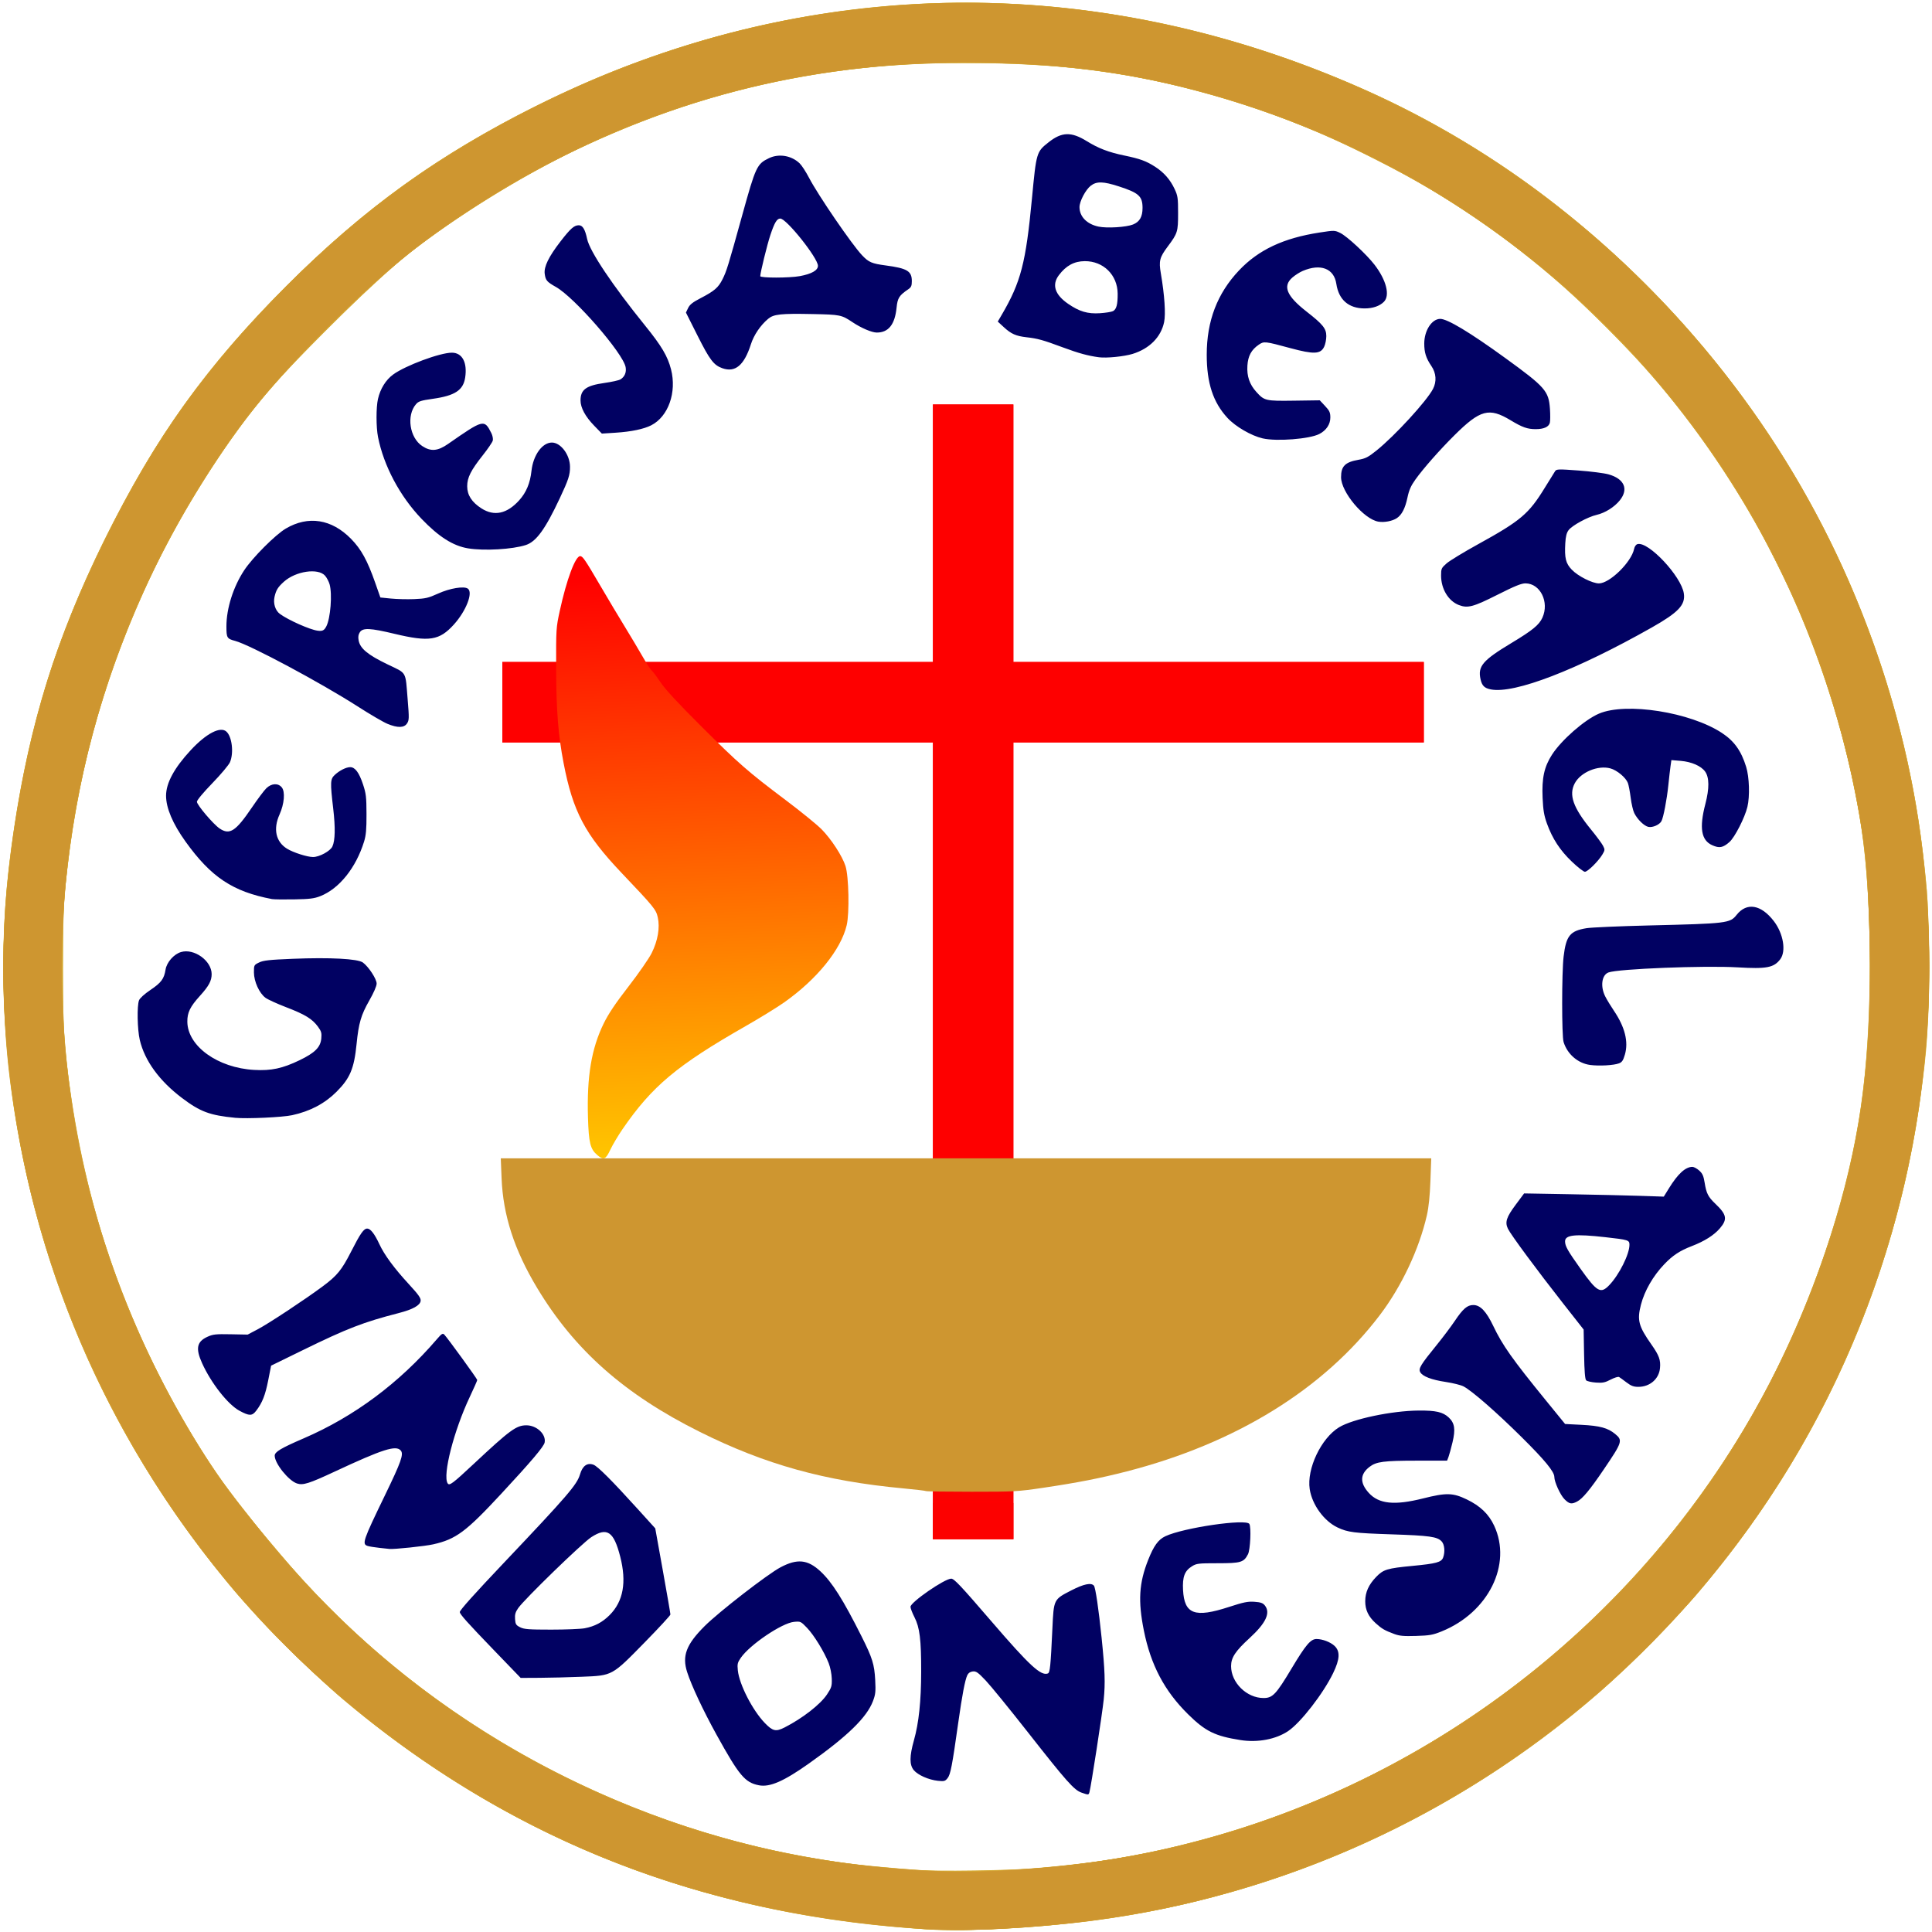 <?xml version="1.0" encoding="UTF-8" standalone="no"?>
<!-- Created with Inkscape (http://www.inkscape.org/) -->

<svg
   xmlns:dc="http://purl.org/dc/elements/1.1/"
   xmlns:cc="http://creativecommons.org/ns#"
   xmlns:rdf="http://www.w3.org/1999/02/22-rdf-syntax-ns#"
   xmlns:svg="http://www.w3.org/2000/svg"
   xmlns="http://www.w3.org/2000/svg"
   xmlns:xlink="http://www.w3.org/1999/xlink"
   xmlns:sodipodi="http://sodipodi.sourceforge.net/DTD/sodipodi-0.dtd"
   xmlns:inkscape="http://www.inkscape.org/namespaces/inkscape"
   id="svg2985"
   version="1.1"
   inkscape:version="0.48.0 r9654"
   width="177.165"
   height="177.165"
   sodipodi:docname="Logo GBI.svg"
   style="display:inline;enable-background:new"
   inkscape:export-filename="D:\Leo\Desktop\bitmap.png"
   inkscape:export-xdpi="1999.9961"
   inkscape:export-ydpi="1999.9961">
  <defs
     id="defs2989">
    <linearGradient
       inkscape:collect="always"
       id="linearGradient4120">
      <stop
         style="stop-color:#ffffff;stop-opacity:1;"
         offset="0"
         id="stop4122" />
      <stop
         style="stop-color:#ffffff;stop-opacity:0;"
         offset="1"
         id="stop4124" />
    </linearGradient>
    <linearGradient
       id="linearGradient3214">
      <stop
         id="stop3224"
         offset="0"
         style="stop-color:#abaa00;stop-opacity:0.749;" />
      <stop
         id="stop3222"
         offset="1"
         style="stop-color:#ff6600;stop-opacity:0.498;" />
    </linearGradient>
    <filter
       inkscape:collect="always"
       id="filter3071"
       color-interpolation-filters="sRGB">
      <feBlend
         inkscape:collect="always"
         mode="multiply"
         in2="BackgroundImage"
         id="feBlend3073" />
    </filter>
    <linearGradient
       inkscape:collect="always"
       xlink:href="#linearGradient4120"
       id="linearGradient4327"
       gradientUnits="userSpaceOnUse"
       x1="471.559"
       y1="438.459"
       x2="484.078"
       y2="617.901"
       gradientTransform="matrix(0.123,0,0,0.123,631.17,631.231)" />
    <linearGradient
       inkscape:collect="always"
       xlink:href="#linearGradient4130-3"
       id="linearGradient4318-5"
       gradientUnits="userSpaceOnUse"
       gradientTransform="matrix(0.123,0,0,0.123,631.17,630.985)"
       x1="454.867"
       y1="993.479"
       x2="431.915"
       y2="434.285" />
    <linearGradient
       id="linearGradient4130-3"
       inkscape:collect="always">
      <stop
         id="stop4132-5"
         offset="0"
         style="stop-color:#ffff00;stop-opacity:1" />
      <stop
         id="stop4134-6"
         offset="1"
         style="stop-color:#ff0000;stop-opacity:1" />
    </linearGradient>
    <linearGradient
       y2="434.285"
       x2="431.915"
       y1="993.479"
       x1="454.867"
       gradientTransform="matrix(0.123,0,0,0.123,631.664,630.986)"
       gradientUnits="userSpaceOnUse"
       id="linearGradient4344"
       xlink:href="#linearGradient4130-3"
       inkscape:collect="always" />
  </defs>
  <sodipodi:namedview
     pagecolor="#ffffff"
     bordercolor="#666666"
     borderopacity="1"
     objecttolerance="10"
     gridtolerance="10"
     guidetolerance="10"
     inkscape:pageopacity="0"
     inkscape:pageshadow="2"
     inkscape:window-width="1366"
     inkscape:window-height="708"
     id="namedview2987"
     showgrid="false"
     inkscape:zoom="1.9058123"
     inkscape:cx="91.687866"
     inkscape:cy="104.05715"
     inkscape:window-x="-8"
     inkscape:window-y="-8"
     inkscape:window-maximized="1"
     inkscape:current-layer="layer4"
     units="cm"
     fit-margin-top="0"
     fit-margin-left="0"
     fit-margin-right="0"
     fit-margin-bottom="0" />
  <g
     inkscape:groupmode="layer"
     id="layer10"
     inkscape:label="Lingkaran Putih"
     style="display:inline"
     transform="translate(-631.417,-631.417)" />
  <g
     inkscape:groupmode="layer"
     id="layer2"
     inkscape:label="Salib"
     style="display:inline;filter:url(#filter3071)"
     transform="translate(-631.417,-631.417)" />
  <g
     inkscape:groupmode="layer"
     id="layer5"
     inkscape:label="Cawan"
     transform="translate(-631.417,-631.417)" />
  <g
     inkscape:groupmode="layer"
     id="layer7"
     inkscape:label="Lingkaran Emas"
     style="display:inline"
     transform="translate(-631.417,-631.417)" />
  <g
     inkscape:groupmode="layer"
     id="layer3"
     inkscape:label="GBI Biru"
     style="display:inline"
     transform="translate(-631.417,-631.417)">
    <path
       style="fill:url(#linearGradient4327);fill-opacity:1;display:inline;enable-background:new"
       d="m 715.766,802.983 c -7.012,-0.497 -11.54,-1.224 -17.273,-2.773 -11.261,-3.044 -21.551,-8.288 -30.597,-15.593 -4.998,-4.036 -8.602,-7.723 -13.444,-13.755 -2.605,-3.245 -2.931,-3.694 -4.596,-6.335 -5.619,-8.914 -9.387,-18.343 -11.379,-28.475 -3.285,-16.706 -1.312,-34.064 5.67,-49.874 2.643,-5.986 6.733,-12.85 10.35,-17.37 3.259,-4.074 9.167,-10.06 13.462,-13.641 5.631,-4.695 14.57,-9.873 22.022,-12.756 12.234,-4.733 25.394,-6.413 39.542,-5.047 12.502,1.207 25.75,6.043 36.745,13.414 20.554,13.778 33.886,35.677 36.564,60.058 0.32,2.91 0.317,14.802 -0.004,17.939 -0.562,5.492 -1.391,9.704 -2.871,14.587 -4.272,14.093 -11.437,25.928 -21.852,36.098 -12.209,11.921 -27.781,19.763 -44.757,22.538 -5.517,0.902 -12.913,1.317 -17.581,0.986 z"
       id="path3267"
       inkscape:connector-curvature="0" />
    <path
       sodipodi:type="arc"
       style="fill:#ffffff;display:inline;enable-background:new"
       id="path4262"
       sodipodi:cx="790.81964"
       sodipodi:cy="737.7049"
       sodipodi:rx="655.08197"
       sodipodi:ry="584.26227"
       d="m 1445.902,737.705 c 0,322.679 -293.29,584.262 -655.082,584.262 -361.792,0 -655.082,-261.583 -655.082,-584.262 0,-322.679 293.29,-584.262 655.082,-584.262 361.792,0 655.082,261.583 655.082,584.262 z"
       transform="matrix(0.132,0,0,0.148,615.743,611.032)"
       inkscape:export-xdpi="199.98187"
       inkscape:export-ydpi="199.98187" />
    <g
       style="display:inline;filter:url(#filter3071);enable-background:new"
       id="g3297"
       transform="matrix(0.123,0,0,0.123,631.56,633.087)">
      <path
         style="fill:#fd2f2f"
         d="m 694.337,836.945 0,-297 -160.5,0 -160.5,0 0,-30 0,-30 160.5,0 160.5,0 0,-96 0,-96 30,0 30,0 0,96 0,96 153,0 153,0 0,30 0,30 -153,0 -153,0 0,297 0,297 -30,0 -30,0 0,-297 z"
         id="path3303"
         inkscape:connector-curvature="0" />
      <path
         style="fill:#fe0000"
         d="m 694.337,836.945 0,-297 -160.5,0 -160.5,0 0,-30 0,-30 160.5,0 160.5,0 0,-96 0,-96 30,0 30,0 0,96 0,96 153,0 153,0 0,30 0,30 -153,0 -153,0 0,297 0,297 -30,0 -30,0 0,-297 z"
         id="path3301"
         inkscape:connector-curvature="0" />
      <path
         style="fill:#fc0100"
         d="m 694.337,1120.445 0,-13.5 30,0 30,0 0,13.5 0,13.5 -30,0 -30,0 0,-13.5 z m 1,-20 0,-5.5 29,0 29,0 0,5.5 0,5.5 -29,0 -29,0 0,-5.5 z"
         id="path3299"
         inkscape:connector-curvature="0" />
    </g>
    <path
       style="fill:#ce9630;display:inline;enable-background:new"
       d="m 716.342,768.152 c -0.033,-0.033 -0.972,-0.145 -2.087,-0.249 -7.207,-0.671 -12.654,-2.184 -18.673,-5.186 -6.903,-3.442 -11.486,-7.499 -14.913,-13.2 -2.094,-3.483 -3.121,-6.657 -3.258,-10.064 l -0.073,-1.819 42.662,0 42.662,0 -0.075,2.065 c -0.05,1.386 -0.157,2.424 -0.324,3.156 -0.71,3.11 -2.312,6.513 -4.305,9.142 -5.156,6.802 -13.197,11.771 -23.223,14.35 -2.438,0.627 -4.482,1.028 -7.605,1.492 -2.387,0.355 -2.668,0.371 -6.611,0.371 -2.265,0 -4.145,-0.027 -4.178,-0.06 z"
       id="path3204"
       inkscape:connector-curvature="0" />
    <g
       style="display:inline;enable-background:new"
       id="g3281"
       transform="matrix(0.123,0,0,0.123,729.049,736.302)">
      <path
         style="fill:#d7b041"
         d="m -102.313,585.695 c -50.746,-3.412 -94.702,-9.869 -138.5,-20.345 -109.704,-26.24 -208.715,-76.608 -297.47,-151.326 -19.944,-16.79 -64.973,-61.835 -81.147,-81.176 -90.868,-108.662 -145.817,-231.256 -165.394,-369 -3.939,-27.717 -5.593,-49.684 -6.178,-82.038 -0.774,-42.828 1.389,-75.383 7.802,-117.462 12.307,-80.75 31.244,-141.029 67.389,-214.5 37.481,-76.187 75.883,-129.771 136.122,-189.936 57.197,-57.127 112.914,-97.304 184.899,-133.33 202.962,-101.574 428.761,-103.092 635.978,-4.277 101.261,48.288 193.484,125.272 263.6,220.043 72.88,98.506 120.156,217.37 134.832,339 3.953,32.765 4.569,44.68 4.519,87.5 -0.052,44.762 -0.932,58.716 -6.054,96 -13.393,97.489 -46.269,190.57 -97.023,274.702 -37.573,62.283 -86.591,120.581 -142.384,169.339 -105.855,92.509 -238.633,152.356 -377.991,170.371 -42.547,5.5 -95.615,8.277 -123,6.435 z m 70,-44.88 c 54.523,-3.843 94.277,-10.552 142,-23.965 182.994,-51.434 338.109,-180.315 422.016,-350.645 30.658,-62.236 52.843,-131.7 61.912,-193.857 8.664,-59.377 8.91,-149.822 0.563,-206.5 -10.397,-70.6 -36.443,-149.097 -70.839,-213.5 -89.217,-167.049 -242.1,-288.667 -423.653,-337.016 -56.897,-15.152 -105.577,-21.014 -175,-21.073 -104.295,-0.088 -195.182,20.33 -289.411,65.018 -38.965,18.479 -90.734,50.576 -124.089,76.935 -22.317,17.637 -77.344,71.124 -100.962,98.136 -35.725,40.86 -72.092,98.775 -97.15,154.713 -31.807,71.005 -49.891,139.113 -58.091,218.787 -2.543,24.709 -2.525,98.787 0.03,123 10.371,98.295 36.615,182.982 81.966,264.5 24.226,43.545 43.584,70.615 83.669,117 105.029,121.535 255.209,202.367 416.038,223.928 12.048,1.615 34.403,3.73 57,5.392 13.047,0.96 55.177,0.474 74,-0.852 z"
         id="path3295"
         inkscape:connector-curvature="0" />
      <path
         style="fill:#d6ad3a"
         d="m -101.813,585.695 c -156.567,-9.123 -296.066,-60.896 -414.37,-153.787 -30.194,-23.708 -65.351,-56.508 -89.565,-83.561 -95.851,-107.087 -157.14,-237.094 -177.981,-377.531 -8.546,-57.591 -9.916,-116.084 -4.003,-170.969 11.591,-107.587 39.612,-194.864 93.435,-291.013 30.125,-53.815 65.014,-99.234 113.605,-147.887 59.187,-59.263 114.444,-98.865 189.88,-136.081 28.678,-14.149 48.792,-22.817 75.329,-32.466 175.089,-63.661 360.049,-56.7 535.534,20.154 167.125,73.193 305.12,217.113 373.49,389.526 27.137,68.433 42.428,133.332 49.188,208.767 1.77,19.757 2.356,72.863 1.048,95 -9.526,161.171 -68.704,308.658 -172.537,430 -15.112,17.661 -46.794,49.943 -65.052,66.286 -108.659,97.258 -242.011,158.434 -386.145,177.145 -41.777,5.423 -92.794,8.11 -121.855,6.417 z m 83.5,-45.776 c 23.62,-2.209 40.377,-4.295 57.158,-7.116 191.349,-32.166 360.648,-146.416 463.006,-312.457 46.313,-75.127 80.788,-168.72 92.271,-250.5 8.424,-59.992 8.212,-152.856 -0.473,-207.5 -13.998,-88.073 -46.27,-174.557 -93.289,-250 -28.814,-46.233 -56.458,-80.876 -96.619,-121.079 -42.485,-42.53 -82.654,-73.951 -133.554,-104.468 -17.084,-10.243 -61.097,-32.491 -80,-40.44 -61.145,-25.711 -125.239,-42.599 -184,-48.481 -50.142,-5.02 -109.161,-5.006 -156,0.037 -114.946,12.374 -221.72,53.672 -319,123.383 -27.599,19.777 -42.281,32.703 -80.063,70.485 -38.66,38.66 -52.069,53.971 -72.437,82.709 -12.433,17.543 -28.114,42.393 -39.21,62.135 -43.074,76.643 -71.96,164.928 -82.198,251.219 -3.851,32.455 -4.092,37.336 -4.063,82 0.031,48.001 0.648,57.762 6.032,95.5 14.1,98.837 51.763,196.13 108.777,281 10.644,15.845 41.707,54.172 63.216,78 96.949,107.401 234.953,183.012 379.446,207.896 26.313,4.531 41.821,6.375 76.5,9.092 16.207,1.27 75.241,0.386 94.5,-1.415 z"
         id="path3293"
         inkscape:connector-curvature="0" />
      <path
         style="fill:#d6a934"
         d="m -102.313,585.662 c -3.575,-0.165 -14.15,-0.997 -23.5,-1.848 -158.439,-14.428 -291.148,-68.787 -410,-167.939 -28.968,-24.166 -63.511,-58.915 -88.501,-89.027 -104.736,-126.204 -163.647,-283.528 -166.687,-445.146 -0.774,-41.145 1.089,-70.044 7.275,-112.854 11.687,-80.886 31.63,-145.323 67.467,-218 39.025,-79.141 77.227,-132.091 140.066,-194.136 48.855,-48.237 93.141,-81.798 148.881,-112.825 101.67,-56.594 204.852,-87.093 316.361,-93.511 164.531,-9.469 341.036,44.915 471.639,145.322 137.406,105.637 231.442,253.417 267.988,421.15 9.84,45.163 14.637,86.985 15.655,136.5 1.667,81.053 -9.721,158.504 -34.627,235.5 -29.71,91.847 -74.841,172.26 -138.907,247.5 -13.681,16.067 -54.923,57.614 -71.109,71.633 -94.28,81.663 -203.103,136.077 -323.5,161.757 -55.404,11.818 -127.714,18.268 -178.5,15.924 z m 50.316,-43.777 c 112.472,-3.545 221.892,-35.096 319.184,-92.035 131.054,-76.698 233.132,-196.051 288.225,-337.002 35.442,-90.676 47.867,-167.786 44.392,-275.5 -1.453,-45.034 -3.461,-63.844 -10.653,-99.785 -22.952,-114.701 -73.352,-218.784 -149.005,-307.715 -16.052,-18.869 -55.554,-58.441 -73.962,-74.093 -46.243,-39.319 -87.518,-66.47 -141.997,-93.406 -81.568,-40.329 -161.342,-61.725 -250,-67.052 -23.881,-1.435 -75.036,-1.451 -95,-0.03 -119.326,8.492 -221.96,43.067 -322.832,108.756 -35.254,22.958 -56.549,40.044 -90.084,72.277 -38.04,36.564 -65.736,67.431 -85.734,95.549 -72.232,101.563 -114.813,216.434 -125.869,339.556 -1.78,19.823 -2.582,56.38 -1.787,81.444 3.949,124.487 43.529,246.538 114.151,352 6.614,9.876 25.528,34.257 41.117,53 71.582,86.064 156.019,148.91 257.539,191.685 66.002,27.81 132.858,44.315 204,50.363 21.145,1.798 51.09,3.257 57.5,2.803 2.2,-0.156 11.567,-0.522 20.816,-0.814 z"
         id="path3291"
         inkscape:connector-curvature="0" />
      <path
         style="fill:#d3a12d"
         d="m -100.313,585.661 c -11.079,-0.513 -40.754,-3.298 -57,-5.35 -104.743,-13.227 -199.254,-45.607 -285.5,-97.815 -124.789,-75.539 -222.662,-185.333 -283.387,-317.902 -52.275,-114.122 -74.059,-242.715 -61.535,-363.247 5.372,-51.703 15.799,-103.284 30.119,-149 16.65,-53.153 45.989,-116.198 79.113,-170 35.255,-57.263 91.8,-120.906 151.19,-170.167 78.914,-65.456 184.184,-117.638 288,-142.762 154.214,-37.321 311.958,-22.149 462,44.434 154.499,68.561 285.134,198.586 356.346,354.683 53.443,117.147 74.662,243.326 62.106,369.313 -19.956,200.226 -121.634,381.724 -281.452,502.399 -69.287,52.317 -146.918,91.491 -229,115.557 -29.874,8.759 -49.305,13.312 -79,18.51 -49.575,8.678 -110.859,13.254 -152,11.348 z m 63,-44.394 c 44.946,-2.668 85.321,-8.611 125,-18.399 197.98,-48.834 364.875,-185.823 450.585,-369.844 18.209,-39.095 34.634,-85.382 44.775,-126.177 14.25,-57.327 19.246,-113.384 16.804,-188.538 -0.669,-20.604 -1.671,-41.737 -2.225,-46.962 -6.355,-59.903 -23.798,-126.358 -48.69,-185.5 -9.288,-22.068 -28.818,-60.927 -40.569,-80.72 -97.293,-163.879 -257.627,-278.976 -443.18,-318.137 -71.462,-15.082 -161.838,-17.372 -240,-6.082 -109.327,15.792 -214.756,60.266 -306.305,129.211 -38.021,28.633 -102.142,92.881 -130.334,130.591 -93.308,124.812 -141.557,278.641 -135.775,432.887 3.678,98.107 26.869,188.791 70.648,276.25 19.398,38.753 39.071,70.488 61.654,99.46 26.948,34.572 47.68,58.043 73.957,83.728 101.078,98.8 234.977,164 376.293,183.231 45.634,6.21 82.568,7.66 127.362,5 z"
         id="path3289"
         inkscape:connector-curvature="0" />
      <path
         style="fill:#d19b2d"
         d="m -98.313,585.659 c -3.575,-0.166 -14.6,-0.994 -24.5,-1.838 -159.331,-13.595 -295.563,-69.291 -414.488,-169.456 -127.023,-106.985 -215.704,-262.398 -243.44,-426.627 -13.015,-77.066 -13.902,-142.59 -2.948,-217.891 11.991,-82.432 30.685,-143.148 66.875,-217.212 37.336,-76.408 74.159,-128.535 132.896,-188.129 58.486,-59.34 114.797,-100.259 189.377,-137.615 175.065,-87.686 367.041,-101.161 551.228,-38.693 121.861,41.33 224.709,110.043 310.054,207.149 45.182,51.409 85.482,114.038 113.932,177.06 65.358,144.78 80.921,303.776 44.873,458.44 -31.195,133.841 -99.486,255.102 -197.239,350.224 -105.065,102.238 -235.553,168.824 -379.62,193.715 -45.948,7.939 -109.323,12.626 -147,10.874 z m 45,-43.346 c 85.867,-4.105 154.173,-18.144 226,-46.452 73.123,-28.818 135.525,-66.539 195.96,-118.453 97.55,-83.796 168.833,-195.042 207.012,-323.062 19.086,-64 26.073,-121.044 24.681,-201.5 -0.887,-51.292 -3.106,-75.544 -10.21,-111.633 -33.59,-170.624 -126.829,-317.252 -266.91,-419.745 -93.169,-68.169 -209.063,-113.116 -320.033,-124.118 -60.7,-6.018 -128.526,-4.386 -185.042,4.454 -101.352,15.853 -196.276,55.025 -284.458,117.387 -27.417,19.389 -48.993,38.136 -83.03,72.144 -41.518,41.482 -63.075,67.608 -88.71,107.511 -51.313,79.873 -84.843,166.133 -100.716,259.102 -10.866,63.642 -11.94,137.551 -2.947,202.898 13.817,100.409 51.448,198.882 108.72,284.5 8.419,12.586 34.581,45.584 52.724,66.5 66.307,76.441 148.525,136.333 241.959,176.256 76.514,32.693 151.33,49.644 239,54.149 22.87,1.175 22.725,1.175 46,0.062 z"
         id="path3287"
         inkscape:connector-curvature="0" />
      <path
         style="fill:#cf972f"
         d="m -96.813,585.656 c -3.85,-0.165 -15.325,-1.002 -25.5,-1.86 -144.91,-12.224 -270.058,-59.177 -382,-143.32 -69.905,-52.545 -128.708,-116.37 -175.17,-190.129 -66.152,-105.016 -103.333,-221.294 -110.797,-346.5 -4.693,-78.713 8.572,-177.042 34.67,-257 19.94,-61.091 56.378,-135.057 92.122,-187 14.67,-21.318 35.492,-47.825 51.059,-65 59.265,-65.386 114.702,-110.674 182.616,-149.182 181.195,-102.741 385.627,-123.706 580.115,-59.492 134.367,44.364 246.395,121.9 335.456,232.174 117.342,145.291 173.437,332.333 155.352,518 -14.113,144.891 -71.969,282.815 -164.854,393 -63.478,75.3 -140.944,136.35 -228.321,179.936 -81.78,40.794 -166.506,64.753 -258.249,73.028 -37.936,3.422 -62.505,4.372 -86.5,3.345 z m 63.5,-44.356 c 88.903,-6.002 168.846,-26.275 245.806,-62.334 139.679,-65.446 254.375,-178.121 320.771,-315.118 35.142,-72.51 56.786,-146.015 63.896,-217 4.034,-40.277 4.534,-111.261 1.056,-149.909 -5.285,-58.717 -22.387,-126.626 -46.865,-186.091 -38.057,-92.454 -97.631,-176.839 -172.665,-244.575 -72.685,-65.617 -160.644,-115.476 -254.628,-144.336 -41.117,-12.626 -79.958,-20.592 -119.871,-24.586 -71.721,-7.176 -146.233,-3.985 -212.5,9.098 -93.93,18.546 -183.338,58.273 -265.5,117.972 -41.092,29.857 -105.308,93.108 -136.479,134.427 -102.676,136.103 -151.244,308.242 -134.469,476.597 9.969,100.049 41.466,194.591 93.75,281.403 12.505,20.763 21.303,33.802 33.065,49 38.074,49.199 68.008,81.505 105.669,114.04 98.833,85.382 225.388,141.646 353.965,157.367 46.852,5.729 82.819,6.892 125,4.045 z"
         id="path3285"
         inkscape:connector-curvature="0" />
      <path
         style="fill:#ce9630"
         d="m -102.813,585.275 c -103.073,-6.145 -199.754,-31.103 -286.395,-73.933 -120.952,-59.791 -220.511,-149.87 -292.33,-264.495 -19.221,-30.677 -41.676,-74.311 -55.198,-107.26 -45.11,-109.922 -62.535,-226.936 -50.591,-339.74 9.73,-91.888 31.272,-167.073 71.058,-248 38.08,-77.455 76.109,-130.679 136.471,-190.998 55.643,-55.603 106.97,-93.278 175.647,-128.929 152.877,-79.36 319.425,-101.712 484.528,-65.028 90.576,20.125 182.899,60.254 254.809,110.755 105.23,73.9 190.144,174.981 242.525,288.7 78.142,169.646 87.931,357.977 27.754,533.933 -46.846,136.976 -133.035,255.254 -249.48,342.367 -106.564,79.72 -233.711,128.067 -367.298,139.662 -45.45,3.945 -64.639,4.567 -91.5,2.966 z m 52.5,-42.958 c 20.693,-1.079 48.252,-3.323 61.5,-5.007 182.063,-23.144 345.508,-118.355 456.612,-265.988 52.503,-69.764 92.675,-154.348 114.748,-241.603 14.1,-55.737 18.951,-104.037 17.816,-177.372 -0.807,-52.128 -3.313,-78.425 -11.123,-116.726 -38.553,-189.056 -151.462,-348.381 -318.053,-448.801 -17.245,-10.395 -65.226,-34.517 -84,-42.229 -60.591,-24.891 -120.275,-40.605 -177.797,-46.809 -19.35,-2.087 -61.714,-4.387 -81.306,-4.414 -124.417,-0.171 -239.307,30.826 -343.897,92.783 -28.953,17.151 -61.599,39.762 -81.657,56.556 -32.722,27.397 -81.557,76.766 -106.474,107.639 -24.919,30.875 -55.42,79.947 -75.311,121.164 -56.955,118.021 -78.917,245.296 -64.507,373.836 11.926,106.379 49.602,208.517 110.507,299.578 9.697,14.498 38.276,50.589 56.557,71.422 47.229,53.823 106.574,102.126 168.885,137.464 85.645,48.57 176.577,77.225 273,86.026 36.559,3.337 56.719,3.929 84.5,2.48 z"
         id="path3283"
         inkscape:connector-curvature="0" />
    </g>
    <g
       id="g3226"
       transform="matrix(0.123,0,0,0.123,554.988,653.133)">
      <path
         style="fill:#010162"
         d="m 1427.676,1159.903 c -5.525,-1.928 -11.131,-8.238 -40.016,-45.046 -13.533,-17.245 -27.652,-34.568 -31.374,-38.496 -5.798,-6.116 -7.186,-7.093 -9.682,-6.807 -1.933,0.221 -3.31,1.174 -4.091,2.833 -1.7,3.61 -3.858,14.957 -6.75,35.5 -4.492,31.911 -5.743,38.428 -7.904,41.175 -1.832,2.329 -2.509,2.52 -7.217,2.034 -6.845,-0.707 -14.908,-4.255 -17.99,-7.919 -3.292,-3.912 -3.266,-10.406 0.088,-22.29 3.648,-12.926 5.368,-29.214 5.404,-51.178 0.039,-23.839 -1.085,-32.95 -5.008,-40.587 -1.629,-3.171 -2.961,-6.662 -2.961,-7.759 0,-3.405 25.426,-20.976 30.353,-20.976 2.185,0 6.899,5.005 30.139,32 28.326,32.903 36.735,40.662 41.915,38.674 1.598,-0.613 2.068,-5.258 3.382,-33.445 1.024,-21.964 0.883,-21.678 14.085,-28.479 9.314,-4.798 14.906,-5.957 16.892,-3.5 1.16,1.435 3.553,17.692 5.711,38.797 2.478,24.24 2.812,33.887 1.59,45.953 -1.086,10.723 -9.509,65.363 -10.676,69.25 -0.62,2.066 -0.722,2.07 -5.89,0.266 z m -240.5,-5.478 c -10.404,-2.025 -14.717,-7.164 -31.538,-37.578 -9.948,-17.988 -18.726,-36.681 -21.975,-46.798 -3.888,-12.107 -0.687,-20.555 12.965,-34.216 10.581,-10.588 47.067,-38.864 56.707,-43.948 12.447,-6.564 20.179,-5.783 29.659,2.994 8.656,8.014 16.939,21.114 30.745,48.627 8.02,15.982 9.508,20.742 10.123,32.381 0.457,8.661 0.236,10.77 -1.651,15.752 -4.619,12.192 -18.895,26.106 -47.737,46.528 -18.79,13.305 -29.187,17.837 -37.297,16.259 z m 19.145,-43.113 c 13.369,-6.82 26.675,-17.179 31.606,-24.606 3.376,-5.084 3.713,-6.197 3.558,-11.755 -0.098,-3.517 -1.084,-8.473 -2.309,-11.602 -3.307,-8.45 -10.987,-20.95 -16.184,-26.345 -4.61,-4.785 -4.803,-4.873 -9.689,-4.404 -8.992,0.864 -32.822,16.966 -39.614,26.767 -2.467,3.561 -2.727,4.654 -2.236,9.416 1.085,10.509 10.991,29.792 20.177,39.277 5.865,6.055 8.188,6.569 14.69,3.252 z m 339.855,9.408 c -19.047,-3 -26.17,-6.516 -39.134,-19.319 -17.554,-17.336 -27.73,-36.634 -32.89,-62.376 -4.42,-22.049 -3.606,-35.386 3.212,-52.592 4.194,-10.583 7.516,-15.164 12.819,-17.673 13.363,-6.322 60.142,-13.179 62.615,-9.178 1.485,2.402 0.737,19.21 -1.004,22.578 -3.15,6.092 -5.279,6.726 -22.579,6.726 -14.407,0 -15.803,0.165 -19.181,2.266 -5.492,3.415 -7.178,7.882 -6.665,17.655 0.951,18.115 8.734,20.985 34.309,12.649 10.834,-3.531 13.983,-4.169 18.899,-3.829 4.638,0.321 6.294,0.897 7.75,2.695 4.445,5.489 0.879,13.155 -11.322,24.341 -10.652,9.766 -13.826,14.573 -13.826,20.939 0,12.314 11.626,23.748 24.173,23.774 6.805,0.014 9.325,-2.642 21.003,-22.138 10.502,-17.534 14.165,-21.852 18.535,-21.852 4.405,0 10.36,2.264 13.383,5.088 4.34,4.054 4.051,9.903 -1.005,20.339 -7.394,15.264 -24.132,36.842 -33.489,43.172 -9.149,6.19 -22.736,8.761 -35.6,6.735 z m -556.549,-66.998 c -19.804,-20.533 -25.451,-26.845 -25.451,-28.448 0,-1.393 10.577,-13.206 33.099,-36.965 47.193,-49.787 54.298,-58.043 56.515,-65.669 1.857,-6.39 5.442,-8.944 10.079,-7.181 3.173,1.206 13.723,11.77 32.912,32.956 l 13.106,14.47 5.663,31.5 c 3.115,17.325 5.654,32.051 5.644,32.723 -0.01,0.673 -8.54,9.923 -18.956,20.557 -24.827,25.347 -24.038,24.914 -47.063,25.857 -9.625,0.394 -23.827,0.75 -31.559,0.79 l -14.059,0.073 -19.93,-20.664 z m 67.628,-16.351 c 7.521,-1.426 13.21,-4.432 18.61,-9.832 10.212,-10.212 12.797,-24.525 7.885,-43.654 -4.815,-18.746 -9.751,-22.062 -21.52,-14.456 -6.756,4.367 -49.913,46.261 -54.554,52.957 -2.05,2.958 -2.556,4.742 -2.312,8.143 0.276,3.849 0.72,4.559 3.813,6.104 2.975,1.486 6.444,1.749 23.113,1.75 10.787,9e-4 22.022,-0.455 24.965,-1.013 z m 603.386,4.189 c -6.981,-2.599 -9.047,-3.802 -13.626,-7.939 -5.439,-4.914 -7.844,-9.973 -7.817,-16.446 0.028,-6.68 2.535,-12.255 8.121,-18.057 5.398,-5.606 8.175,-6.447 27.29,-8.273 17.487,-1.67 21.331,-2.71 22.629,-6.123 1.601,-4.21 1.111,-9.774 -1.066,-12.111 -3.293,-3.534 -8.941,-4.33 -37.377,-5.266 -27.947,-0.92 -32.539,-1.502 -40.167,-5.087 -10.14,-4.766 -19.049,-17.008 -20.823,-28.613 -2.317,-15.153 8.48,-37.91 21.872,-46.099 10.17,-6.219 39.417,-12.361 59.5,-12.495 12.755,-0.085 17.934,1.115 22.266,5.158 4.434,4.139 5.147,8.755 2.846,18.425 -1.08,4.539 -2.436,9.49 -3.013,11.002 l -1.05,2.75 -22.775,0.024 c -24.575,0.026 -29.954,0.731 -35.006,4.584 -7.164,5.464 -7.377,11.945 -0.639,19.404 7.515,8.318 19.209,9.521 40.511,4.165 17.352,-4.362 22.257,-4.245 32.643,0.777 9.993,4.832 16.314,10.893 20.344,19.505 13.514,28.878 -4.236,64.696 -39.056,78.814 -6.616,2.682 -9.023,3.114 -19.072,3.423 -9.399,0.288 -12.42,0.011 -16.535,-1.521 z M 904.176,977.414 c -3.575,-0.379 -7.513,-1.02 -8.75,-1.425 -4.318,-1.414 -3.466,-3.901 12.908,-37.695 12.116,-25.004 14.122,-30.66 11.849,-33.399 -3.514,-4.234 -13.338,-1.103 -49.507,15.776 -18.887,8.814 -23.402,10.233 -27.868,8.759 -6.331,-2.09 -16.632,-14.932 -16.632,-20.736 0,-2.819 4.647,-5.598 21.565,-12.893 37.677,-16.248 71.135,-41.138 99.264,-73.844 3.654,-4.248 4.432,-4.732 5.627,-3.5 2.449,2.525 24.544,32.967 24.544,33.817 0,0.451 -2.527,6.173 -5.615,12.716 -11.843,25.094 -20.317,58.216 -16.455,64.318 1.296,2.048 3.611,0.319 19.656,-14.68 26.916,-25.162 31.547,-28.551 39.036,-28.566 7.699,-0.015 14.802,6.655 13.628,12.798 -0.58,3.032 -9.852,13.99 -32.338,38.218 -26.357,28.398 -33.742,33.888 -50.745,37.719 -6.153,1.386 -29.36,3.82 -32.666,3.426 -0.55,-0.066 -3.925,-0.429 -7.5,-0.808 z m 883.56,-36.277 c -3.106,-3.115 -7.56,-12.891 -7.56,-16.592 0,-3.905 -7.079,-12.52 -24.371,-29.658 -18.749,-18.583 -37.116,-34.62 -43.343,-37.845 -1.959,-1.014 -7.849,-2.489 -13.088,-3.276 -10.812,-1.624 -17.49,-4.188 -19.192,-7.367 -1.422,-2.658 0.268,-5.432 12.405,-20.363 4.538,-5.582 10.559,-13.591 13.38,-17.796 6.105,-9.101 9.311,-11.854 13.808,-11.854 5.2,0 9.677,4.706 14.903,15.667 6.841,14.347 14.151,24.687 39.19,55.43 l 14.332,17.596 12.238,0.625 c 13.691,0.699 19.605,2.301 25.044,6.784 5.836,4.811 5.462,5.973 -8.588,26.674 -10.253,15.106 -15.698,21.646 -19.783,23.758 -4.147,2.145 -5.766,1.837 -9.375,-1.784 z m -987.898,-65.97 c -8.573,-4.65 -21.055,-20.547 -27.78,-35.381 -4.992,-11.009 -3.972,-16.096 3.954,-19.718 4.096,-1.872 6.208,-2.102 17.329,-1.886 l 12.665,0.246 7.665,-4.037 c 8.06,-4.245 35.189,-22.177 48.29,-31.92 10.768,-8.008 14.155,-12.152 21.161,-25.895 6.984,-13.698 9.431,-17.188 12.055,-17.188 2.391,0 5.489,3.971 8.971,11.5 3.741,8.087 11.021,17.983 22.005,29.909 7.259,7.882 9.064,10.434 8.825,12.475 -0.395,3.367 -5.814,6.391 -16.287,9.088 -26.42,6.804 -38.398,11.435 -71.609,27.682 l -23.596,11.543 -2.162,10.955 c -2.183,11.063 -4.39,16.66 -8.91,22.598 -3.091,4.06 -5.137,4.065 -12.575,0.03 z m 1034.165,-21.074 c -2.38,-1.812 -4.87,-3.626 -5.533,-4.032 -0.664,-0.406 -3.488,0.454 -6.276,1.912 -4.276,2.236 -6.006,2.583 -11.058,2.217 -3.294,-0.238 -6.545,-0.988 -7.224,-1.666 -0.864,-0.863 -1.333,-6.731 -1.563,-19.551 l -0.328,-18.318 -15.327,-19.505 c -19.217,-24.455 -38.997,-51.218 -41.1,-55.61 -2.372,-4.952 -1.193,-8.597 5.824,-18.006 l 6.229,-8.353 34.515,0.612 c 18.983,0.337 42.413,0.875 52.066,1.195 l 17.551,0.583 3.833,-6.21 c 6.677,-10.818 12.326,-15.974 17.5,-15.974 1.119,0 3.404,1.238 5.08,2.75 2.453,2.214 3.243,3.993 4.059,9.133 1.248,7.862 2.597,10.508 7.964,15.617 8.537,8.127 9.171,11.561 3.382,18.323 -4.388,5.126 -11.444,9.591 -20.932,13.244 -8.974,3.455 -14.263,6.946 -20.597,13.594 -8.303,8.714 -14.634,19.702 -17.317,30.054 -3,11.578 -1.827,16.034 7.842,29.784 5.691,8.094 6.933,11.524 6.353,17.558 -0.778,8.093 -7.549,13.942 -16.142,13.942 -3.517,0 -5.398,-0.704 -8.8,-3.294 z m -12.801,-72.612 c 7.364,-7.741 14.975,-22.968 14.975,-29.961 0,-3.552 -0.687,-3.77 -18,-5.712 -22.503,-2.523 -30,-1.748 -30,3.103 0,3.558 1.885,6.902 11.558,20.5 12.36,17.376 15.005,18.862 21.467,12.069 z M 796.676,656.796 c -18.856,-1.834 -26,-4.49 -39.54,-14.703 -16.943,-12.78 -27.902,-27.831 -31.548,-43.33 -1.833,-7.792 -2.168,-25.451 -0.56,-29.562 0.632,-1.616 4.053,-4.712 8.584,-7.77 7.99,-5.392 10.09,-8.226 11.19,-15.107 0.874,-5.467 6.162,-11.493 11.484,-13.088 9.779,-2.93 22.877,6.484 22.887,16.451 0,4.976 -2.106,8.888 -8.739,16.2 -7.332,8.083 -9.476,12.493 -9.395,19.326 0.218,18.211 22.686,34.385 49.859,35.892 12.706,0.704 21.049,-1.077 33.779,-7.213 11.477,-5.532 15.622,-9.668 16.232,-16.198 0.386,-4.126 0.036,-5.373 -2.47,-8.807 -4.244,-5.814 -9.614,-9.11 -23.566,-14.463 -6.819,-2.616 -13.829,-5.814 -15.577,-7.106 -4.63,-3.423 -8.589,-12.129 -8.606,-18.923 -0.014,-5.402 0.06,-5.543 3.837,-7.388 3.18,-1.553 7.534,-2.031 25,-2.744 27.863,-1.138 48.6,-0.042 52.4,2.77 4.324,3.199 10.249,12.282 10.249,15.711 0,1.817 -2.17,6.815 -5.46,12.579 -6.184,10.835 -7.947,16.867 -9.515,32.565 -1.82,18.217 -4.852,25.422 -14.95,35.52 -8.772,8.772 -19.66,14.514 -33.075,17.444 -7.257,1.585 -33.739,2.797 -42.5,1.945 z M 1806.92,617.413 c -9.133,-1.211 -17.027,-8.017 -19.848,-17.113 -1.419,-4.576 -1.402,-51.799 0.023,-63.712 1.857,-15.534 4.761,-19.129 17.081,-21.149 3.575,-0.586 24.5,-1.502 46.5,-2.034 58.499,-1.416 60.46,-1.654 65.414,-7.908 7.542,-9.522 18.221,-7.712 27.752,4.703 7.071,9.21 9.289,22.394 4.776,28.378 -4.755,6.304 -10.142,7.337 -31.649,6.07 -24.808,-1.461 -89.307,1.084 -96.466,3.806 -5.029,1.912 -6.149,10.485 -2.343,17.934 1.264,2.475 4.13,7.2 6.369,10.5 8.259,12.177 11.039,23.206 8.259,32.769 -1.264,4.347 -2.164,5.7 -4.352,6.538 -3.92,1.501 -14.757,2.115 -21.515,1.219 z M 824.176,493.744 c -29.26,-5.571 -45.411,-16.307 -64.473,-42.857 -9.53,-13.274 -14.527,-25.04 -14.527,-34.206 0,-9.435 6.08,-20.679 18.321,-33.885 11.609,-12.524 22.136,-18.02 26.664,-13.922 4.186,3.788 5.609,15.806 2.694,22.754 -0.864,2.06 -6.761,9.097 -13.124,15.66 -6.8,7.014 -11.555,12.731 -11.555,13.891 0,2.373 12.23,16.772 16.942,19.948 7.489,5.047 11.993,2.117 24.042,-15.646 4.326,-6.377 9.191,-12.86 10.811,-14.407 3.873,-3.698 8.762,-3.951 11.484,-0.594 2.626,3.239 1.873,12.284 -1.68,20.185 -4.881,10.853 -2.787,20.371 5.618,25.534 4.658,2.861 15.068,6.187 19.366,6.187 4.702,0 12.825,-4.421 14.415,-7.845 2.079,-4.476 2.282,-14.014 0.604,-28.357 -2.29,-19.576 -2.184,-21.88 1.147,-24.997 3.526,-3.299 8.498,-5.801 11.526,-5.801 3.616,0 6.597,3.971 9.488,12.64 2.333,6.997 2.626,9.451 2.665,22.36 0.035,11.395 -0.353,15.785 -1.812,20.5 -6.043,19.54 -18.545,35.128 -32.617,40.668 -4.556,1.794 -7.902,2.208 -19.5,2.415 -7.7,0.138 -15.125,0.036 -16.5,-0.226 z m 969.071,-27.912 c -8.833,-8.439 -14.511,-17.125 -18.593,-28.445 -2.145,-5.948 -2.812,-9.91 -3.224,-19.147 -0.654,-14.668 1.183,-23.116 6.987,-32.122 7.089,-11.001 24.261,-26.017 35.035,-30.635 20.198,-8.658 68.167,-1.106 91.725,14.439 9.14,6.031 14.323,13.295 18.014,25.245 2.363,7.65 2.81,21.884 0.936,29.797 -1.895,8.002 -9.441,22.768 -13.419,26.261 -4.818,4.23 -7.468,4.725 -12.764,2.382 -8.272,-3.659 -9.827,-12.909 -5.172,-30.766 3.036,-11.648 2.965,-19.844 -0.212,-24.218 -3.006,-4.14 -10.12,-7.247 -18.129,-7.918 l -6.987,-0.586 -0.629,4.384 c -0.346,2.411 -1.09,8.884 -1.654,14.384 -1.096,10.701 -3.625,23.893 -5.126,26.74 -1.422,2.697 -6.622,4.971 -9.78,4.278 -3.176,-0.698 -8.094,-5.507 -10.486,-10.256 -0.898,-1.781 -2.101,-6.956 -2.674,-11.5 -0.573,-4.544 -1.517,-9.494 -2.097,-11 -1.555,-4.04 -8.094,-9.485 -13.014,-10.837 -9.256,-2.545 -22.145,2.83 -26.562,11.076 -4.613,8.611 -1.269,18.132 12.128,34.528 4.032,4.935 8.045,10.36 8.919,12.056 1.489,2.892 1.461,3.297 -0.446,6.5 -2.979,5.002 -10.987,12.916 -13.069,12.916 -0.989,0 -5.357,-3.4 -9.706,-7.555 z M 910.176,363.064 c -3.025,-1.252 -13.035,-7.108 -22.245,-13.013 -27.826,-17.841 -80.156,-45.824 -91.231,-48.784 -6.147,-1.643 -6.524,-2.269 -6.524,-10.842 0,-13.381 5.099,-29.47 13.262,-41.841 6.256,-9.481 23.265,-26.52 31.033,-31.087 16.722,-9.832 34.141,-7.087 48.6,7.657 7.587,7.736 12.188,16.094 18.022,32.734 l 3.857,11 7.862,0.798 c 4.324,0.439 12.143,0.625 17.374,0.414 8.417,-0.341 10.478,-0.821 17.909,-4.176 8.724,-3.939 19.081,-5.657 22.029,-3.655 4.15,2.819 -1.224,16.661 -10.409,26.811 -10.754,11.884 -18.361,13.076 -44.13,6.916 -18.334,-4.383 -23.695,-4.629 -25.948,-1.19 -1.133,1.73 -1.385,3.475 -0.886,6.137 1.122,5.982 6.814,10.701 21.379,17.727 14.901,7.188 13.384,4.539 15.192,26.519 1.129,13.715 1.088,15.191 -0.481,17.586 -2.202,3.361 -7.016,3.456 -14.667,0.291 z m -45.506,-72.664 c 3.095,-5.986 4.501,-23.89 2.454,-31.261 -0.573,-2.062 -2.084,-4.961 -3.36,-6.444 -5.116,-5.948 -21.942,-3.5 -30.771,4.477 -4.455,4.025 -5.789,6.178 -6.934,11.192 -1.121,4.908 0.532,10.215 3.975,12.76 6.169,4.561 22.343,11.758 28.143,12.523 3.62,0.478 4.898,-0.162 6.494,-3.247 z m 868.188,47.03 c -4.765,-0.935 -6.596,-2.727 -7.675,-7.511 -2.198,-9.746 1.536,-14.147 22.941,-27.037 15.827,-9.531 20.704,-13.518 23.166,-18.938 5.273,-11.609 -1.567,-25.511 -12.586,-25.582 -3.1,-0.02 -7.961,1.957 -21.105,8.583 -17.837,8.992 -22.001,10.098 -28.561,7.587 -7.839,-3.001 -13.29,-12.022 -13.29,-21.996 0,-5.111 0.247,-5.659 4.084,-9.045 2.246,-1.982 12.805,-8.409 23.464,-14.283 31.867,-17.559 37.873,-22.651 49.88,-42.292 3.575,-5.848 7.005,-11.367 7.622,-12.265 1.019,-1.483 2.623,-1.522 17.5,-0.419 9.008,0.668 19,1.945 22.205,2.838 11.847,3.301 15.229,11.01 8.503,19.38 -4.072,5.067 -10.98,9.395 -17.343,10.865 -6.571,1.518 -18.266,7.896 -20.867,11.381 -1.483,1.986 -2.167,4.701 -2.451,9.727 -0.628,11.12 0.336,15.045 4.847,19.74 4.642,4.831 15.319,10.225 20.239,10.225 8.001,0 24.144,-15.801 26.203,-25.648 0.402,-1.922 1.413,-3.346 2.595,-3.655 8.107,-2.12 32.575,23.964 34.496,36.774 1.28,8.536 -3.975,14.124 -23.881,25.395 -56.051,31.736 -102.492,49.609 -119.985,46.176 z M 970.297,232.26 c -11.161,-1.854 -21.831,-8.629 -34.646,-21.999 -16.14,-16.84 -28.228,-39.563 -32.46,-61.019 -1.449,-7.347 -1.47,-22.024 -0.04,-28.312 1.734,-7.626 5.819,-14.22 11.305,-18.247 9.096,-6.677 34.935,-16.295 43.777,-16.295 7.759,0 11.649,7.268 9.934,18.562 -1.427,9.404 -7.622,13.486 -23.975,15.799 -9.046,1.279 -10.789,1.837 -12.703,4.063 -7.233,8.409 -4.76,24.943 4.663,31.179 6.409,4.241 11.534,3.818 19.31,-1.595 26.398,-18.375 26.925,-18.509 32.176,-8.15 0.946,1.866 1.448,4.371 1.13,5.638 -0.315,1.254 -3.658,6.178 -7.429,10.941 -8.945,11.3 -11.651,16.671 -11.657,23.136 -0.01,6.571 3.414,11.884 10.63,16.512 9.524,6.108 19.065,4.048 28.174,-6.083 5.253,-5.843 8.119,-12.723 9.124,-21.905 1.284,-11.728 8.042,-21.097 15.218,-21.097 6.609,0 13.433,9.108 13.502,18.019 0.047,6.079 -1.115,9.662 -7.621,23.507 -10.891,23.173 -17.556,32.346 -25.345,34.881 -9.947,3.237 -31.123,4.45 -43.067,2.466 z m 678.67,-19.907 c -10.841,-1.864 -27.787,-22.079 -27.79,-33.151 0,-8.189 3.021,-11.214 12.952,-12.964 5.294,-0.932 7.295,-1.956 13.386,-6.846 13.693,-10.993 37.596,-37.045 42.211,-46.006 2.833,-5.502 2.393,-11.761 -1.198,-17.04 -4.032,-5.928 -5.355,-10.114 -5.329,-16.859 0.038,-9.592 5.531,-18.137 11.774,-18.314 5.266,-0.15 22.177,10.004 48.644,29.209 29.799,21.622 32.376,24.555 33.29,37.895 0.297,4.341 0.266,8.989 -0.071,10.329 -0.781,3.11 -4.468,4.779 -10.557,4.779 -6.179,0 -9.959,-1.339 -18.73,-6.634 -16.002,-9.66 -22.623,-7.892 -41.819,11.165 -11.034,10.955 -23.263,24.825 -29.157,33.072 -3.32,4.646 -4.729,7.849 -5.9,13.416 -1.686,8.013 -4.224,12.917 -7.948,15.358 -3.38,2.215 -9.374,3.343 -13.757,2.589 z m -86.29,-62.094 c -8.481,-1.967 -20.198,-8.778 -26.138,-15.194 -10.778,-11.642 -15.51,-26.04 -15.504,-47.178 0.01,-25.22 7.862,-45.721 24.089,-62.867 14.502,-15.323 33.153,-24.092 60.019,-28.216 11.079,-1.701 11.278,-1.697 15.464,0.337 4.986,2.423 19.504,15.883 25.468,23.615 8.862,11.487 11.767,22.966 7.014,27.719 -3.17,3.17 -8.254,4.912 -14.333,4.912 -11.919,0 -19.322,-6.433 -21.108,-18.344 -1.718,-11.456 -11.737,-15.293 -25.074,-9.603 -2.257,0.963 -5.744,3.191 -7.75,4.953 -7.317,6.425 -4.242,13.737 10.679,25.388 12.169,9.502 14.674,12.616 14.674,18.241 0,2.51 -0.705,6.05 -1.567,7.866 -2.676,5.64 -7.646,5.853 -25.293,1.084 -18.991,-5.133 -19.617,-5.2 -23.5,-2.539 -5.526,3.787 -8.007,8.361 -8.469,15.617 -0.499,7.842 1.574,13.942 6.646,19.556 6.016,6.659 6.867,6.856 28.234,6.553 l 19.068,-0.271 3.941,4.211 c 3.37,3.601 3.941,4.858 3.941,8.673 0,5.018 -3.039,9.55 -8.188,12.213 -7.317,3.784 -31.909,5.687 -42.312,3.274 z m -498.341,-9.466 c -6.583,-6.771 -10.159,-13.384 -10.159,-18.787 0,-8.071 4.175,-11.131 17.793,-13.042 5.47,-0.768 10.877,-1.978 12.016,-2.689 3.141,-1.961 4.526,-5.296 3.802,-9.154 -1.953,-10.408 -38.006,-51.861 -51.95,-59.731 -6.773,-3.822 -7.704,-4.914 -8.359,-9.795 -0.705,-5.256 2.927,-12.718 11.74,-24.121 7.499,-9.703 10.192,-12.086 13.659,-12.086 2.873,0 4.691,2.987 6.221,10.22 1.944,9.192 18.907,34.546 43.137,64.475 12.379,15.291 16.929,22.966 19.425,32.765 4.351,17.084 -2.007,35.089 -14.701,41.632 -5.507,2.839 -14.984,4.821 -26.582,5.561 l -10.3,0.657 -5.741,-5.905 z m 95.478,-42.858 c -6.358,-2.286 -9.306,-6.171 -18.387,-24.233 l -8.662,-17.228 1.605,-3.366 c 1.213,-2.544 3.4,-4.297 8.956,-7.178 10.681,-5.539 13.551,-8 16.738,-14.356 3.02,-6.022 4.157,-9.719 14.66,-47.656 10.054,-36.317 10.956,-38.241 19.953,-42.563 7.383,-3.548 16.738,-1.975 22.824,3.837 1.553,1.483 4.694,6.297 6.98,10.697 6.68,12.858 31.911,49.734 39.571,57.832 4.972,5.257 7.239,6.237 17.625,7.619 16.059,2.137 19.5,4.2 19.5,11.69 0,3.489 -0.48,4.592 -2.64,6.061 -6.844,4.658 -8.001,6.486 -8.741,13.807 -1.265,12.515 -6.052,18.505 -14.77,18.48 -3.703,-0.011 -11.583,-3.38 -18.108,-7.742 -8.148,-5.447 -9.055,-5.632 -29.656,-6.047 -23.889,-0.481 -29.075,0.077 -33.235,3.578 -5.736,4.827 -10.614,12.028 -12.826,18.936 -5.043,15.747 -11.713,21.308 -21.386,17.83 z m 57.897,-68.638 c 8.752,-1.618 13.464,-4.304 13.47,-7.679 0.01,-5.785 -23.464,-35.23 -28.085,-35.23 -2.499,0 -4.271,2.947 -7.396,12.301 -2.371,7.097 -7.523,28.079 -7.523,30.64 0,1.424 21.787,1.401 29.535,-0.032 z m 222.965,60.499 c -8.196,-1.09 -15.132,-2.991 -27,-7.402 -14.789,-5.496 -18.574,-6.55 -27,-7.514 -7.904,-0.905 -11.445,-2.478 -16.905,-7.511 l -4.526,-4.172 3.013,-5.154 c 14.224,-24.332 17.905,-38.524 22.474,-86.654 3.272,-34.471 3.344,-34.713 12.445,-41.907 9.781,-7.731 16.842,-7.947 28.315,-0.867 8.857,5.466 16.347,8.335 28.151,10.783 11.592,2.404 16.201,4.079 22.735,8.261 6.684,4.279 11.375,9.604 14.696,16.686 2.367,5.046 2.601,6.671 2.601,18.046 0,13.886 -0.33,14.94 -7.806,24.958 -5.962,7.99 -6.641,10.652 -5.065,19.857 2.785,16.267 3.73,30.342 2.445,36.425 -2.357,11.162 -10.912,19.776 -23.503,23.665 -6.26,1.933 -19.449,3.25 -25.071,2.502 z m 10.497,-34.406 c 2.562,-1.371 3.514,-4.954 3.457,-13.002 -0.099,-13.914 -10.639,-24.33 -24.535,-24.246 -7.883,0.048 -13.915,3.319 -19.308,10.47 -5.377,7.131 -2.999,14.511 6.864,21.304 8.465,5.83 14.572,7.637 23.783,7.038 4.267,-0.277 8.649,-0.981 9.738,-1.564 z m 14.901,-64.578 c 4.927,-1.972 7.102,-5.746 7.102,-12.327 0,-8.764 -2.775,-11.28 -17.762,-16.112 -11.53,-3.717 -16.432,-3.838 -20.79,-0.514 -3.836,2.926 -8.448,11.655 -8.448,15.99 0,7.06 5.487,12.694 14.153,14.531 6.318,1.339 20.662,0.465 25.744,-1.568 z"
         id="path3228"
         inkscape:connector-curvature="0" />
    </g>
  </g>
  <g
     inkscape:groupmode="layer"
     id="layer4"
     inkscape:label="Api"
     transform="translate(-631.417,-631.417)">
    <path
       style="fill:url(#linearGradient4344);fill-opacity:1;display:inline;enable-background:new"
       d="m 686.191,737.339 c -0.644,-0.542 -0.788,-1.123 -0.857,-3.453 -0.111,-3.768 0.32,-6.331 1.449,-8.63 0.433,-0.882 1.081,-1.847 2.277,-3.39 0.919,-1.187 1.872,-2.561 2.116,-3.054 0.567,-1.143 0.77,-2.334 0.559,-3.275 -0.161,-0.721 -0.331,-0.929 -3.328,-4.083 -3.344,-3.52 -4.455,-5.624 -5.307,-10.054 -0.497,-2.587 -0.672,-4.804 -0.684,-8.692 -0.011,-3.625 -0.005,-3.731 0.338,-5.301 0.621,-2.844 1.422,-4.993 1.861,-4.993 0.236,0 0.441,0.3 1.888,2.774 0.674,1.153 1.668,2.817 2.209,3.698 0.541,0.882 1.272,2.11 1.626,2.729 0.354,0.619 0.732,1.2 0.842,1.291 0.109,0.09 0.477,0.582 0.818,1.093 0.418,0.626 1.629,1.934 3.717,4.015 3.468,3.454 4.262,4.148 7.787,6.801 1.358,1.022 2.82,2.211 3.249,2.643 0.884,0.89 1.906,2.459 2.198,3.375 0.303,0.949 0.372,4.31 0.111,5.423 -0.525,2.242 -2.73,4.963 -5.741,7.085 -0.646,0.456 -2.23,1.43 -3.519,2.166 -6.303,3.597 -8.586,5.508 -11.3,9.459 -0.407,0.593 -0.909,1.439 -1.116,1.88 -0.424,0.905 -0.612,0.983 -1.193,0.495 z"
       id="path3163"
       inkscape:connector-curvature="0" />
  </g>
</svg>

